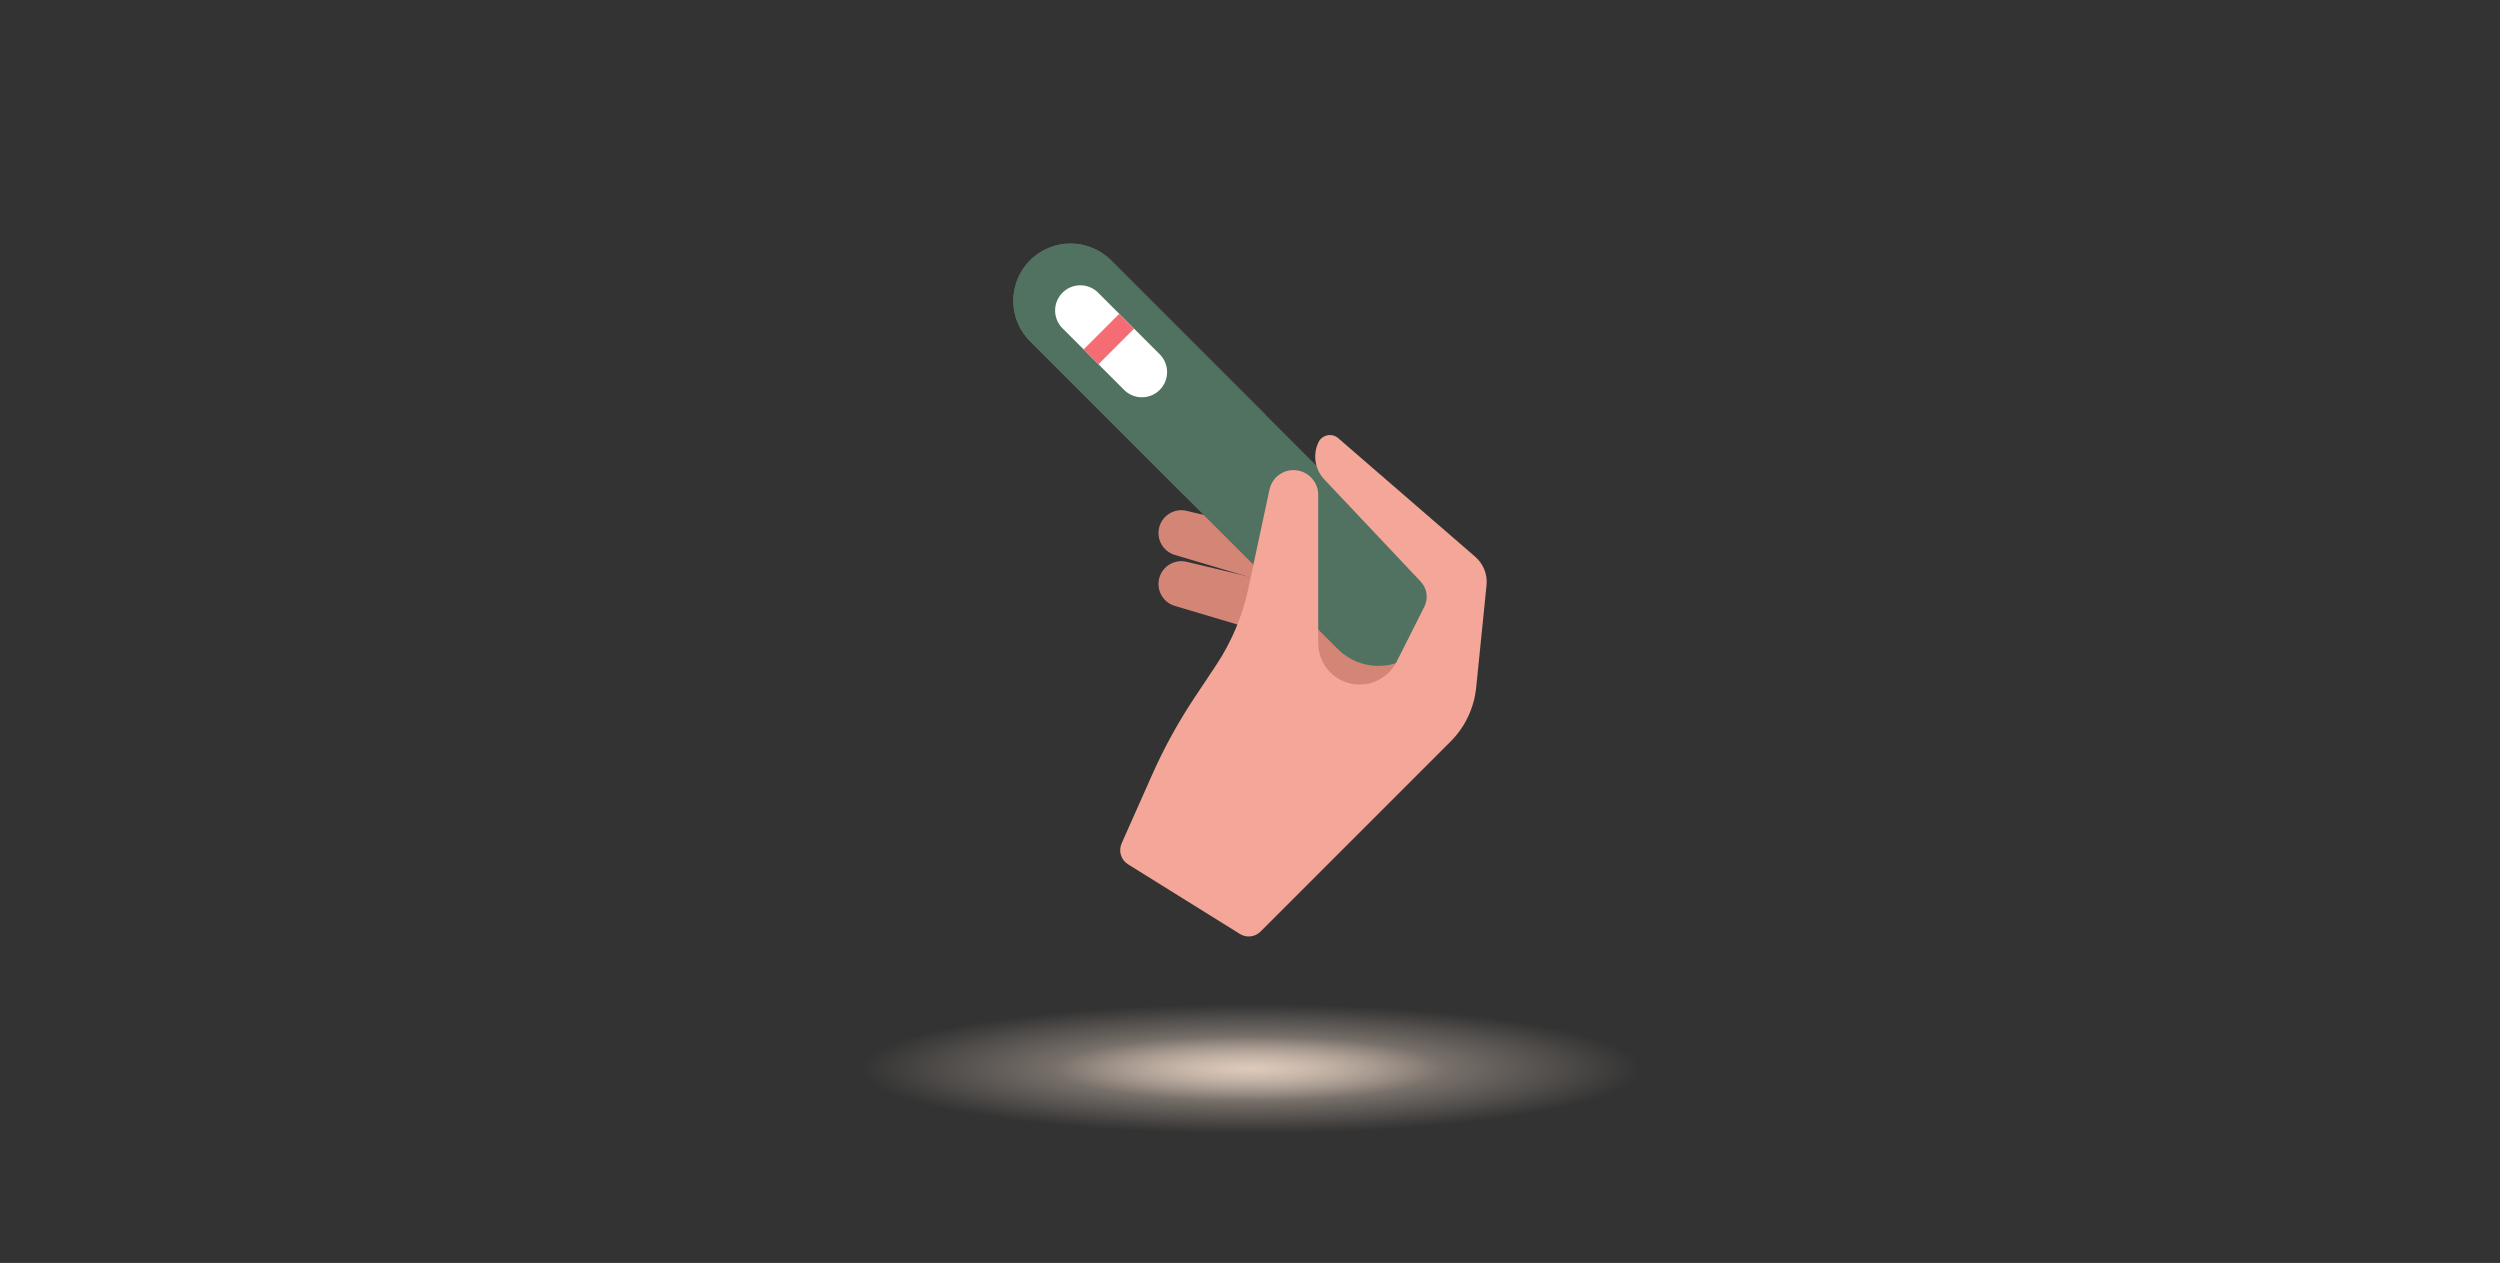 <?xml version="1.0" encoding="UTF-8"?><svg id="Assets" xmlns="http://www.w3.org/2000/svg" xmlns:xlink="http://www.w3.org/1999/xlink" viewBox="0 0 386 195"><rect x="0" y="0" width="386" height="195" fill="#333333" stroke="none"/><defs><style>.cls-1{fill:none;}.cls-2{fill:#f4a798;}.cls-3{fill:#f66c74;}.cls-4{fill:#fff;}.cls-5{fill:#d38576;}.cls-6{fill:#527261;}.cls-7{fill:url(#radial-gradient-2);opacity:.75;}.cls-7,.cls-8{isolation:isolate;}.cls-8{fill:url(#radial-gradient);opacity:.75;}</style><radialGradient id="radial-gradient" cx="103.38" cy="-2266.38" fx="103.38" fy="-2266.38" r=".5" gradientTransform="translate(-12212.51 -45162.55) scale(120 -20)" gradientUnits="userSpaceOnUse"><stop offset="0" stop-color="#e9d4c4"/><stop offset="1" stop-color="#e9d4c4" stop-opacity="0"/></radialGradient><radialGradient id="radial-gradient-2" cx="105.49" cy="-2397.78" fx="105.49" fy="-2397.78" gradientTransform="translate(-6136.37 -23812.76) scale(60 -10)" xlink:href="#radial-gradient"/></defs><rect class="cls-1" width="386" height="195"/><g id="Group_6872"><ellipse id="Ellipse_233" class="cls-8" cx="193" cy="165" rx="60" ry="10"/><ellipse id="Ellipse_234" class="cls-7" cx="193" cy="165" rx="30" ry="5"/></g><circle class="cls-5" cx="209.84" cy="96.09" r="12.54"/><path class="cls-5" d="m207.67,93.51l-26.28-7.83c-1.83-.54-2.89-2.45-2.4-4.29h0c.49-1.84,2.36-2.96,4.22-2.52l26.68,6.36-2.22,8.27Z"/><path class="cls-5" d="m205.61,92.29l-21.73-16.73c-1.51-1.16-1.82-3.32-.7-4.86h0c1.12-1.54,3.27-1.91,4.84-.84l22.62,15.5-5.03,6.93Z"/><path class="cls-5" d="m207.67,101.38l-26.28-7.83c-1.83-.54-2.89-2.45-2.4-4.29h0c.49-1.84,2.36-2.96,4.22-2.52l26.68,6.36-2.22,8.27Z"/><path id="Rectangle_5303" class="cls-6" d="m159.04,40.19h0c3.45-3.45,9.05-3.45,12.51,0l47.53,47.53c3.45,3.45,3.45,9.05,0,12.51h0c-3.45,3.45-9.05,3.45-12.51,0l-47.53-47.53c-3.45-3.45-3.45-9.05,0-12.51Z"/><path id="Rectangle_5304" class="cls-6" d="m159.04,40.19h0c3.45-3.45,9.05-3.45,12.51,0h0l23.76,23.76h0l-12.51,12.51h0l-23.76-23.76c-3.45-3.45-3.45-9.05,0-12.51h0Z"/><path id="Rectangle_5305" class="cls-4" d="m164.05,45.19h0c1.52-1.52,3.98-1.52,5.5,0l9.51,9.51c1.52,1.52,1.52,3.98,0,5.5h0c-1.52,1.52-3.98,1.52-5.5,0l-9.51-9.51c-1.52-1.52-1.52-3.98,0-5.5Z"/><g id="Line_47"><rect class="cls-3" x="167.31" y="50.73" width="7.78" height="3.24" transform="translate(13.13 136.39) rotate(-45)"/></g><path class="cls-2" d="m206.63,67.66l21.14,18.3c1.27,1.1,1.92,2.74,1.75,4.4l-1.6,15.81c-.32,3.14-1.71,6.08-3.94,8.31l-29.36,29.36c-.84.84-2.16,1-3.18.36l-17.27-10.75c-1.09-.68-1.51-2.05-.99-3.23l4.73-10.64c1.83-4.12,4.01-8.08,6.5-11.83l3.36-5.05c2.38-3.58,4.06-7.58,4.96-11.78l3.28-15.33c.43-1.99,2.34-3.29,4.34-2.95h0c1.83.31,3.18,1.89,3.18,3.75v22.91c0,2.82,1.85,5.31,4.55,6.12h0c2.97.9,6.17-.47,7.56-3.25l4.28-8.49c.65-1.29.42-2.84-.57-3.89l-14.88-15.77c-1.45-1.54-1.81-3.8-.91-5.71h0c.55-1.18,2.08-1.51,3.07-.65Z"/></svg>
